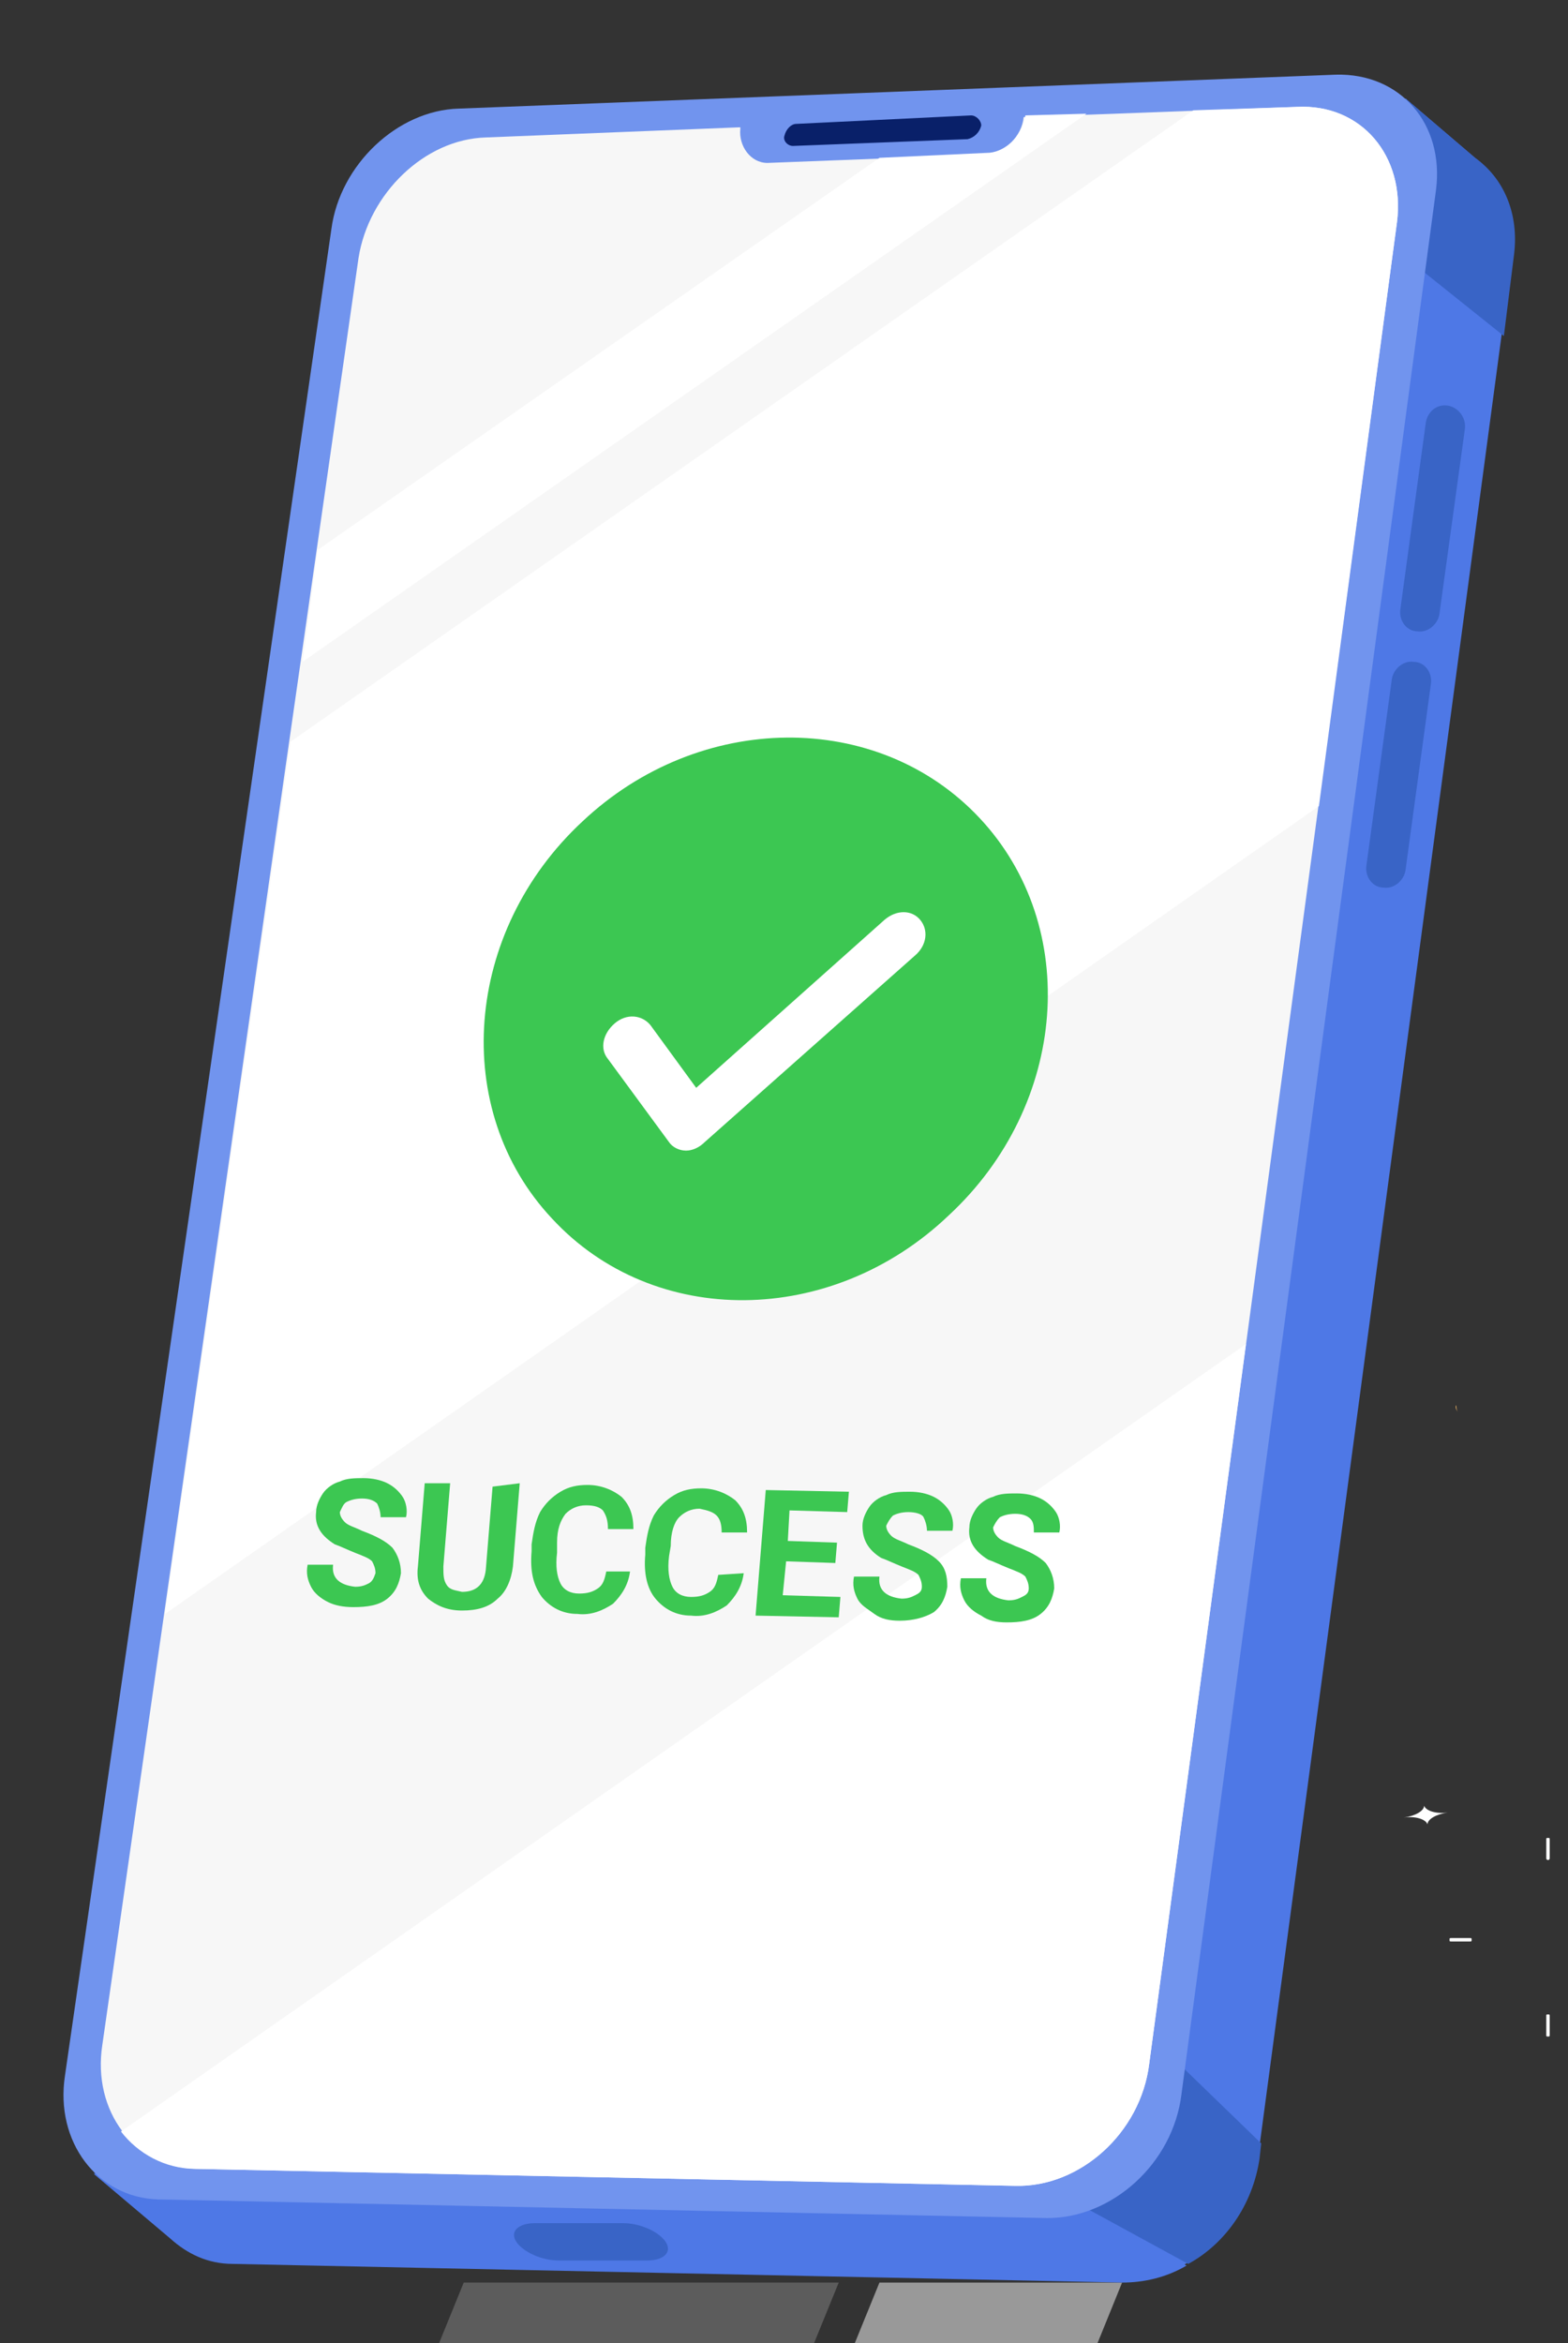 <?xml version="1.0" encoding="utf-8"?>
<!-- Generator: Adobe Illustrator 28.3.0, SVG Export Plug-In . SVG Version: 6.00 Build 0)  -->
<svg version="1.1" id="Layer_1" xmlns="http://www.w3.org/2000/svg" xmlns:xlink="http://www.w3.org/1999/xlink" x="0px" y="0px"
	 viewBox="0 0 92.41 138.06" style="enable-background:new 0 0 92.41 138.06;" xml:space="preserve">
<rect x="0" y="0" width="92.41" height="138.06" fill="#333333" stroke="none"/>
<style type="text/css">
	.st0{opacity:0.2;fill:#DBE9F7;enable-background:new    ;}
	.st1{opacity:0.2;fill:#FFFFFF;enable-background:new    ;}
	.st2{opacity:0.5;fill:#FFFFFF;enable-background:new    ;}
	.st3{fill:#E7B063;}
	.st4{fill:#4E78E6;}
	.st5{fill:#3964C6;}
	.st6{fill:#7194EE;}
	.st7{fill:#F7F7F7;}
	.st8{fill:#092069;}
	.st9{fill:#FFFFFF;}
	.st10{fill:#3CC752;}
</style>
<path class="st0" d="M119.53,0.8c-1.4,0-2.5-1.1-2.5-2.4c0-1.3,1.1-2.4,2.5-2.4s2.5,1.1,2.5,2.4C122.03-0.3,120.83,0.8,119.53,0.8z
	 M119.53-3.2c-0.9,0-1.6,0.7-1.6,1.6s0.7,1.6,1.6,1.6c0.9,0,1.6-0.7,1.6-1.6S120.43-3.2,119.53-3.2z"/>
<path class="st1" d="M27.33,134.5l-6.8,16.7c6.9,0.3,14.2,0.5,21.9,0.5l7-17.2H27.33z"/>
<path class="st2" d="M66.13,134.5h-14.3l-7,17.2c4.9,0,9.8-0.1,14.4-0.2L66.13,134.5z"/>
<path class="st3" d="M85.83,79c0,0.1,0,0.2,0.1,0.3C85.83,79.2,85.83,79.1,85.83,79z"/>
<path class="st3" d="M85.83,78.8L85.83,78.8C85.93,78.8,85.93,78.8,85.83,78.8z"/>
<path class="st3" d="M85.93,80.7L85.93,80.7c-0.1,0-0.1,0.1-0.1,0.2C85.83,80.8,85.83,80.7,85.93,80.7L85.93,80.7z"/>
<path class="st3" d="M85.83,82.8c-0.1,0.1,0,0.3,0.1,0.4C85.83,83.1,85.83,82.9,85.83,82.8z"/>
<path class="st4" d="M86.93,9.3l-4.1-3.5l0.2,2.5l-51.4,2c-3.6,0.1-6.9,3.3-7.5,7.1L8.23,126c-0.1,0.4-0.1,0.9-0.1,1.3l-2.6,0.7
	l4.5,3.8c1,0.9,2.2,1.5,3.7,1.5l52.4,1.1c3.8,0.1,7.4-3.2,8-7.2l15-112.2C89.53,12.6,88.53,10.5,86.93,9.3L86.93,9.3z"/>
<path class="st5" d="M86.93,9.3l-4.1-3.5l0.2,2.5L63.93,9l12.7,1.2l12,9.6l0.6-4.8C89.53,12.6,88.63,10.5,86.93,9.3L86.93,9.3z"/>
<path class="st4" d="M61.33,122.1c-2.6-2.2-4.5-3.9-4.9-4.2l-17-7.3l-29.9,9.9l-0.6,1.1l-0.7,4.5c-0.1,0.4-0.1,0.9-0.1,1.3l-2.6,0.7
	l4.5,3.8c1,0.9,2.2,1.5,3.7,1.5l52.4,1.1c1.3,0,2.6-0.3,3.8-1l-12-6.6L61.33,122.1L61.33,122.1L61.33,122.1z"/>
<path class="st5" d="M61.33,122.1l-3.4,4.7l12.1,6.6c2.2-1.2,3.8-3.5,4.2-6.2l0.1-0.9l-9.4-9.1L61.33,122.1L61.33,122.1L61.33,122.1
	z"/>
<path class="st6" d="M61.73,130.7l-52.4-1.1c-3.6-0.1-6.1-3.4-5.5-7.3l15.7-108.8c0.5-3.8,3.9-7,7.5-7.1l51.7-2
	c3.8-0.1,6.4,2.9,5.9,6.8l-15,112.2C69.13,127.5,65.53,130.7,61.73,130.7L61.73,130.7L61.73,130.7z"/>
<path class="st7" d="M76.43,6.3l-16.1,0.6c-0.1,1.1-1.1,2.1-2.1,2.2l-13,0.5c-1,0-1.7-1-1.6-2V7.5l-15,0.6c-3.6,0.1-6.9,3.3-7.5,7.1
	L6.03,120.5c-0.6,3.9,1.9,7.2,5.5,7.3l48.3,1c3.8,0.1,7.4-3.1,7.9-7.2l14.6-108.5C82.83,9.2,80.23,6.1,76.43,6.3L76.43,6.3
	L76.43,6.3z"/>
<path class="st8" d="M57.03,8.2l-10.3,0.4c-0.3,0-0.6-0.3-0.5-0.6c0.1-0.4,0.4-0.7,0.7-0.7l10.3-0.5c0.3,0,0.6,0.3,0.6,0.6
	C57.73,7.8,57.43,8.1,57.03,8.2L57.03,8.2z"/>
<path class="st5" d="M86.33,25.3c0.1-0.7-0.4-1.3-1-1.4c-0.7-0.1-1.2,0.4-1.3,1l-1.5,11c-0.1,0.7,0.4,1.3,1,1.3
	c0.6,0.1,1.2-0.4,1.3-1L86.33,25.3z"/>
<path class="st5" d="M84.33,40.3c0.1-0.7-0.4-1.3-1-1.3c-0.6-0.1-1.2,0.4-1.3,1l-1.5,11c-0.1,0.7,0.4,1.3,1,1.3
	c0.6,0.1,1.2-0.4,1.3-1L84.33,40.3z"/>
<path class="st5" d="M38.13,133.2h-5.2c-1,0-2.1-0.5-2.5-1.1s0.1-1.1,1.1-1.1h5.2c1,0,2.1,0.5,2.5,1.1S39.13,133.2,38.13,133.2z"/>
<path class="st9" d="M9.73,95.1l68-47.6l4.6-34.4c0.5-3.9-2.1-7-5.9-6.8l-6.1,0.2l-53.2,37.2L9.73,95.1L9.73,95.1z"/>
<path class="st9" d="M11.53,127.8l48.3,1c3.8,0.1,7.4-3.1,7.9-7.2l5.7-42.4l-66.3,46.4C8.13,126.9,9.73,127.8,11.53,127.8
	L11.53,127.8z"/>
<path class="st9" d="M17.83,39l46.2-32.3l-3.6,0.1c-0.1,1.1-1.1,2.1-2.1,2.2l-6.5,0.3l-33.1,23.1L17.83,39L17.83,39z"/>
<path class="st9" d="M91.23,109.6c0.1,0,0.1-0.1,0.1-0.1v-1.1c0-0.1,0-0.1-0.1-0.1s-0.1,0-0.1,0.1v1.1
	C91.13,109.6,91.23,109.6,91.23,109.6z"/>
<path class="st9" d="M91.23,118.7c-0.1,0-0.1,0-0.1,0.1v1.1c0,0.1,0,0.1,0.1,0.1s0.1,0,0.1-0.1v-1.1
	C91.33,118.7,91.33,118.7,91.23,118.7z"/>
<path class="st9" d="M86.63,114.2h-1.1c-0.1,0-0.1,0-0.1,0.1s0,0.1,0.1,0.1h1.1c0.1,0,0.1,0,0.1-0.1S86.73,114.2,86.63,114.2z"/>
<path class="st9" d="M84.13,107.5c0-0.3,0.5-0.6,1.2-0.7l0,0l0,0c-0.7,0.1-1.3-0.1-1.4-0.4l0,0l0,0c0,0.3-0.5,0.6-1.2,0.7l0,0l0,0
	C83.43,107,84.03,107.2,84.13,107.5C84.03,107.5,84.03,107.5,84.13,107.5L84.13,107.5z"/>
<path class="st9" d="M85.63,106.8L85.63,106.8h0.4l0,0l0,0H85.63C85.63,106.7,85.63,106.7,85.63,106.8L85.63,106.8z"/>
<path class="st9" d="M82.53,107.1C82.53,107.1,82.43,107.1,82.53,107.1h-0.4l0,0l0,0H82.53C82.43,107.1,82.53,107.1,82.53,107.1z"/>
<path class="st9" d="M84.13,107.7v-0.2l0,0l0,0V107.7C84.03,107.8,84.03,107.8,84.13,107.7C84.13,107.8,84.13,107.8,84.13,107.7
	L84.13,107.7z"/>
<path class="st9" d="M83.93,106.3v-0.2l0,0l0,0V106.3L83.93,106.3L83.93,106.3L83.93,106.3z"/>
<path class="st10" d="M22.13,92.7c0-0.3-0.1-0.5-0.2-0.7c-0.2-0.2-0.5-0.3-1-0.5s-0.9-0.4-1.2-0.5c-0.8-0.5-1.2-1.1-1.1-1.9
	c0-0.4,0.2-0.8,0.4-1.1c0.2-0.3,0.6-0.6,1-0.7c0.4-0.2,0.9-0.2,1.4-0.2s1,0.1,1.4,0.3s0.7,0.5,0.9,0.8c0.2,0.3,0.3,0.8,0.2,1.2h-1.5
	c0-0.3-0.1-0.6-0.2-0.8c-0.2-0.2-0.5-0.3-0.9-0.3s-0.7,0.1-0.9,0.2s-0.3,0.4-0.4,0.6c0,0.2,0.1,0.4,0.3,0.6c0.2,0.2,0.6,0.3,1,0.5
	c0.8,0.3,1.4,0.6,1.8,1c0.3,0.4,0.5,0.9,0.5,1.5c-0.1,0.6-0.3,1.1-0.8,1.5s-1.2,0.5-2,0.5c-0.6,0-1.1-0.1-1.5-0.3s-0.8-0.5-1-0.9
	s-0.3-0.8-0.2-1.3h1.5c-0.1,0.8,0.4,1.2,1.3,1.3c0.4,0,0.6-0.1,0.8-0.2S22.03,93,22.13,92.7L22.13,92.7z"/>
<path class="st10" d="M30.63,87.4l-0.4,4.9c-0.1,0.8-0.4,1.5-0.9,1.9c-0.5,0.5-1.2,0.7-2.1,0.7s-1.5-0.3-2-0.7
	c-0.5-0.5-0.7-1.1-0.6-1.9l0.4-4.9h1.5l-0.4,4.9c0,0.5,0,0.8,0.2,1.1s0.5,0.3,0.9,0.4c0.8,0,1.3-0.4,1.4-1.3l0.4-4.9L30.63,87.4
	L30.63,87.4L30.63,87.4z"/>
<path class="st10" d="M37.13,92.6c-0.1,0.8-0.5,1.4-1,1.9c-0.6,0.4-1.3,0.7-2.1,0.6c-0.9,0-1.6-0.4-2.1-1c-0.5-0.7-0.7-1.5-0.6-2.7
	V91c0.1-0.7,0.2-1.3,0.5-1.9c0.3-0.5,0.7-0.9,1.2-1.2c0.5-0.3,1-0.4,1.6-0.4c0.8,0,1.5,0.3,2,0.7c0.5,0.5,0.7,1.1,0.7,1.9h-1.5
	c0-0.5-0.1-0.8-0.3-1.1c-0.2-0.2-0.5-0.3-1-0.3s-0.9,0.2-1.2,0.5c-0.3,0.4-0.5,0.9-0.5,1.7v0.6c-0.1,0.8,0,1.4,0.2,1.8
	s0.6,0.6,1.1,0.6s0.8-0.1,1.1-0.3s0.4-0.5,0.5-1H37.13L37.13,92.6L37.13,92.6z"/>
<path class="st10" d="M43.83,92.7c-0.1,0.8-0.5,1.4-1,1.9c-0.6,0.4-1.3,0.7-2.1,0.6c-0.9,0-1.6-0.4-2.1-1c-0.5-0.6-0.7-1.5-0.6-2.6
	v-0.4c0.1-0.7,0.2-1.3,0.5-1.9c0.3-0.5,0.7-0.9,1.2-1.2s1-0.4,1.6-0.4c0.8,0,1.5,0.3,2,0.7c0.5,0.5,0.7,1.1,0.7,1.9h-1.5
	c0-0.5-0.1-0.8-0.3-1c-0.2-0.2-0.5-0.3-1-0.4c-0.5,0-0.9,0.2-1.2,0.5s-0.5,0.9-0.5,1.7l-0.1,0.6c-0.1,0.8,0,1.4,0.2,1.8
	s0.6,0.6,1.1,0.6s0.8-0.1,1.1-0.3s0.4-0.5,0.5-1L43.83,92.7L43.83,92.7z"/>
<path class="st10" d="M49.23,92.1l-2.9-0.1l-0.2,2l3.4,0.1l-0.1,1.2l-4.9-0.1l0.6-7.4l4.9,0.1l-0.1,1.2l-3.4-0.1l-0.1,1.8l2.9,0.1
	L49.23,92.1L49.23,92.1z"/>
<path class="st10" d="M54.33,93.5c0-0.3-0.1-0.5-0.2-0.7c-0.2-0.2-0.5-0.3-1-0.5s-0.9-0.4-1.2-0.5c-0.8-0.5-1.1-1.1-1.1-1.9
	c0-0.4,0.2-0.8,0.4-1.1s0.6-0.6,1-0.7c0.4-0.2,0.9-0.2,1.4-0.2s1,0.1,1.4,0.3c0.4,0.2,0.7,0.5,0.9,0.8c0.2,0.3,0.3,0.8,0.2,1.2h-1.5
	c0-0.3-0.1-0.6-0.2-0.8s-0.5-0.3-0.9-0.3s-0.7,0.1-0.9,0.2c-0.2,0.2-0.3,0.4-0.4,0.6c0,0.2,0.1,0.4,0.3,0.6c0.2,0.2,0.6,0.3,1,0.5
	c0.8,0.3,1.4,0.6,1.8,1s0.5,0.9,0.5,1.5c-0.1,0.6-0.3,1.1-0.8,1.5c-0.5,0.3-1.2,0.5-2,0.5c-0.6,0-1.1-0.1-1.5-0.4s-0.8-0.5-1-0.9
	s-0.3-0.8-0.2-1.3h1.5c-0.1,0.8,0.4,1.2,1.3,1.3c0.4,0,0.6-0.1,0.8-0.2S54.33,93.8,54.33,93.5L54.33,93.5L54.33,93.5z"/>
<path class="st10" d="M60.63,93.6c0-0.3-0.1-0.5-0.2-0.7c-0.2-0.2-0.5-0.3-1-0.5s-0.9-0.4-1.2-0.5c-0.8-0.5-1.2-1.1-1.1-1.9
	c0-0.4,0.2-0.8,0.4-1.1c0.2-0.3,0.6-0.6,1-0.7c0.4-0.2,0.9-0.2,1.4-0.2s1,0.1,1.4,0.3s0.7,0.5,0.9,0.8c0.2,0.3,0.3,0.8,0.2,1.2h-1.5
	c0-0.3,0-0.6-0.2-0.8c-0.2-0.2-0.5-0.3-0.9-0.3s-0.7,0.1-0.9,0.2c-0.2,0.2-0.3,0.4-0.4,0.6c0,0.2,0.1,0.4,0.3,0.6
	c0.2,0.2,0.6,0.3,1,0.5c0.8,0.3,1.4,0.6,1.8,1c0.3,0.4,0.5,0.9,0.5,1.5c-0.1,0.6-0.3,1.1-0.8,1.5s-1.2,0.5-2,0.5
	c-0.6,0-1.1-0.1-1.5-0.4c-0.4-0.2-0.8-0.5-1-0.9s-0.3-0.8-0.2-1.3h1.5c-0.1,0.8,0.4,1.2,1.3,1.3c0.4,0,0.6-0.1,0.8-0.2
	S60.63,93.9,60.63,93.6L60.63,93.6L60.63,93.6z"/>
<path class="st10" d="M55.93,71.6c7-6.5,7.8-17,1.8-23.4s-16.5-6.3-23.4,0.2c-7,6.5-7.8,17-1.8,23.4
	C38.53,78.3,49.03,78.2,55.93,71.6z"/>
<path class="st9" d="M40.43,67.8L40.43,67.8c-0.4,0-0.8-0.2-1-0.5l-3.6-4.9c-0.5-0.6-0.3-1.5,0.4-2.1c0.7-0.6,1.6-0.5,2.1,0.1
	l2.7,3.7l11.1-9.9c0.7-0.6,1.6-0.6,2.1,0s0.4,1.5-0.3,2.1l-12.4,11C41.23,67.6,40.83,67.8,40.43,67.8L40.43,67.8z"/>
</svg>
